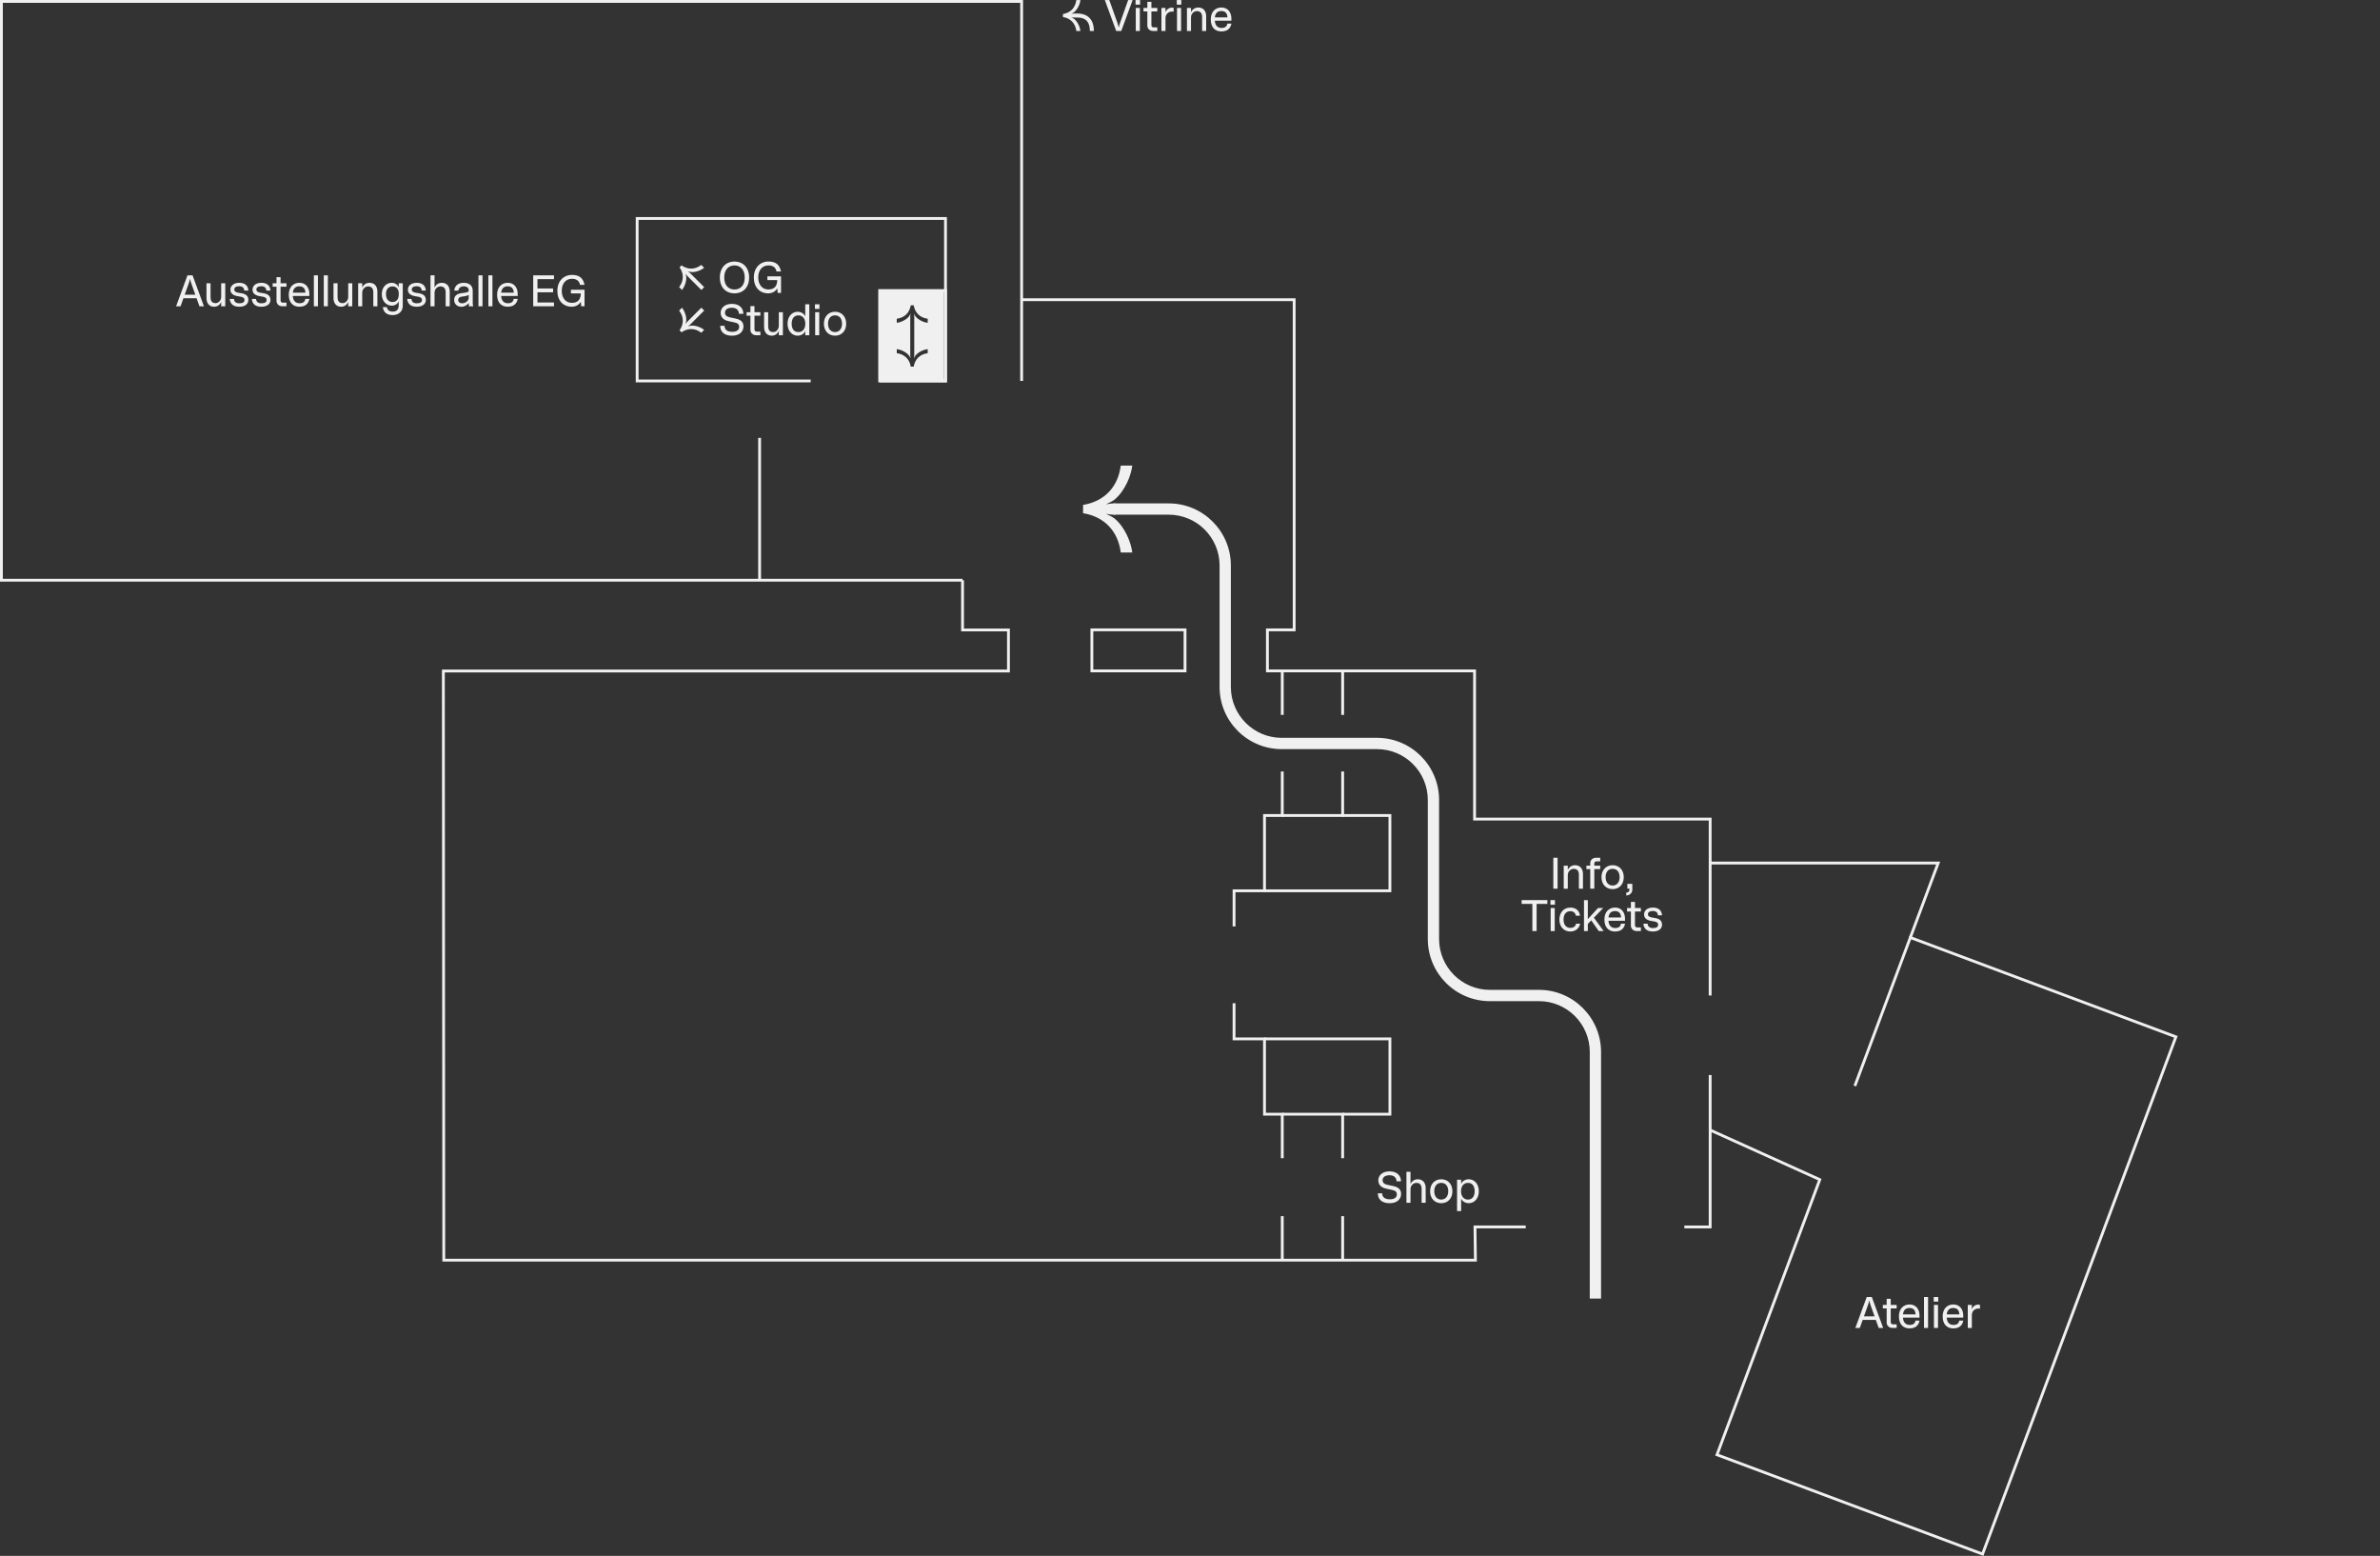 <?xml version="1.0" encoding="UTF-8"?><svg xmlns="http://www.w3.org/2000/svg" id="Ebene_2" data-name="Ebene 2" viewBox="0 0 1686.61 1102.3"><rect x="0" y="0" width="1686.61" height="1102.3" fill="#333333" stroke="none"/><defs><style> .cls-1 { fill: #f0f0f0; } </style></defs><polygon class="cls-1" points="682.12 412.06 0 412.06 0 0 724.99 0 724.99 269.88 722.99 269.88 722.99 2.01 2 2.01 2 410.06 682.12 410.06 682.12 412.06"/><polygon class="cls-1" points="1046.58 893.77 313.49 893.77 313.49 892.77 313.18 474.38 713.65 474.38 713.65 447.3 681.12 447.3 681.12 411.06 683.12 411.06 683.12 445.3 715.65 445.3 715.65 476.38 315.19 476.38 315.49 891.77 1044.55 891.77 1044.25 868.24 1081.23 868.24 1081.23 870.24 1046.28 870.24 1046.58 893.77"/><polygon class="cls-1" points="1212.92 870.24 1193.64 870.24 1193.64 868.24 1210.92 868.24 1210.92 761.63 1212.92 761.63 1212.92 870.24"/><polygon class="cls-1" points="1212.92 705.28 1210.92 705.28 1210.92 581.29 1043.97 581.29 1043.97 476.3 897.16 476.3 897.16 445.23 916.12 445.23 916.12 213.33 723.99 213.33 723.99 211.33 918.12 211.33 918.12 447.23 899.16 447.23 899.16 474.3 1045.97 474.3 1045.97 579.29 1212.92 579.29 1212.92 705.28"/><path class="cls-1" d="M840.79,476.3h-68.02v-31.08h68.02v31.08ZM774.77,474.3h64.02v-27.08h-64.02v27.08h0Z"/><polygon class="cls-1" points="875.52 656.35 873.52 656.35 873.52 630.1 895.1 630.1 895.1 576.75 907.69 576.75 907.69 546.57 909.69 546.57 909.69 578.75 897.1 578.75 897.1 632.1 875.52 632.1 875.52 656.35"/><polygon class="cls-1" points="952.48 578.75 908.69 578.75 908.69 576.75 950.48 576.75 950.48 546.57 952.48 546.57 952.48 578.75"/><polygon class="cls-1" points="985.98 632.1 896.1 632.1 896.1 630.1 983.98 630.1 983.98 578.75 951.48 578.75 951.48 576.75 985.98 576.75 985.98 632.1"/><polygon class="cls-1" points="909.69 820.53 907.69 820.53 907.69 790.36 895.1 790.36 895.1 737.01 873.52 737.01 873.52 710.76 875.52 710.76 875.52 735.01 897.1 735.01 897.1 788.36 909.69 788.36 909.69 820.53"/><polygon class="cls-1" points="952.48 820.53 950.48 820.53 950.48 790.36 908.69 790.36 908.69 788.36 952.48 788.36 952.48 820.53"/><polygon class="cls-1" points="985.98 790.36 951.48 790.36 951.48 788.36 983.98 788.36 983.98 737 896.1 737 896.1 735 985.98 735 985.98 790.36"/><rect class="cls-1" x="907.69" y="861.6" width="2" height="31.17"/><rect class="cls-1" x="950.48" y="861.6" width="2" height="31.17"/><rect class="cls-1" x="907.69" y="475.3" width="2" height="31.17"/><rect class="cls-1" x="950.48" y="475.3" width="2" height="31.17"/><polygon class="cls-1" points="1405.55 1102.3 1215.48 1031.23 1215.83 1030.3 1288.35 836.23 1211.51 801.51 1212.34 799.69 1290.87 835.18 1218.06 1030.06 1404.38 1099.72 1540.68 735.16 1354.36 665.49 1315.4 769.7 1313.53 768.99 1353.19 662.92 1543.26 733.98 1405.55 1102.3"/><polygon class="cls-1" points="1354.71 664.56 1352.84 663.85 1372.07 612.42 1211.92 612.42 1211.92 610.42 1374.95 610.42 1354.71 664.56"/><path class="cls-1" d="M671.04,270.88h-48.66v-66.02h48.66v66.02ZM624.38,268.88h44.66v-62.02h-44.66v62.02Z"/><polygon class="cls-1" points="671.04 270.88 623.28 270.88 623.28 268.88 669.04 268.88 669.04 155.78 452.52 155.78 452.52 268.88 574.51 268.88 574.51 270.88 450.52 270.88 450.52 153.78 671.04 153.78 671.04 270.88"/><rect class="cls-1" x="537.3" y="310.22" width="2" height="100.85"/><path class="cls-1" d="M1134.61,920h-8v-174.72c0-19.85-16.15-36-36-36h-34.78c-24.26,0-44-19.74-44-44v-98.55c0-19.85-16.15-36-36-36h-67.56c-24.26,0-44-19.74-44-44v-86.09c0-19.85-16.15-36-36-36h-39.05v-8h39.05c24.26,0,44,19.74,44,44v86.09c0,19.85,16.15,36,36,36h67.56c24.26,0,44,19.74,44,44v98.55c0,19.85,16.15,36,36,36h34.78c24.26,0,44,19.74,44,44v174.72h0Z"/><path class="cls-1" d="M790.36,364.64v-8c-3.06,0-4.14.27-6.57.63,2.16-1.08,3.24-1.44,5.85-3.15,7.82-6.39,11.96-17.54,12.77-24.28h-8.18c-1.89,15.11-11.51,25.36-26.71,27.88v5.85c15.2,2.52,24.82,12.77,26.71,27.88h8.18c-.81-6.74-4.95-17.89-12.77-24.28-2.61-1.71-3.69-2.07-5.85-3.15,2.43.36,3.51.63,6.57.63"/><path class="cls-1" d="M976.43,845.41h3.07c-.03,2.66,1.86,4.26,5.44,4.26,3.14,0,4.93-1.25,4.93-3.52,0-2.05-1.28-2.72-3.74-3.23l-3.78-.8c-3.58-.77-5.6-2.72-5.6-5.95s2.66-6.3,7.94-6.3c5.73,0,8.13,3.42,8.13,7.04h-3.14c-.06-2.94-2.21-4.29-4.93-4.29-2.91,0-4.96,1.22-4.96,3.52,0,1.73,1.09,2.78,3.58,3.3l3.81.8c3.58.77,5.73,2.21,5.73,5.7,0,3.04-2.3,6.5-8.1,6.5s-8.38-3.01-8.38-7.01v-.02Z"/><path class="cls-1" d="M996.69,830.18h2.88v8.77c.74-2.08,2.82-3.49,5.15-3.49,3.78,0,5.6,2.75,5.6,6.18v10.46h-2.88v-9.86c0-2.4-.93-4.22-3.74-4.22-2.18,0-4.13,1.98-4.13,4.38v9.7h-2.88v-21.92h0Z"/><path class="cls-1" d="M1013.46,843.94c0-5.18,3.36-8.48,7.9-8.48s7.9,3.3,7.9,8.48-3.3,8.48-7.9,8.48-7.9-3.33-7.9-8.48ZM1026.32,843.94c0-3.52-1.76-5.92-4.96-5.92s-4.96,2.4-4.96,5.92,1.82,5.92,4.96,5.92,4.96-2.43,4.96-5.92Z"/><path class="cls-1" d="M1032.56,835.78h2.88v2.98c.74-1.82,2.78-3.3,5.41-3.3,3.87,0,7.14,3.26,7.14,8.48s-3.26,8.48-7.14,8.48c-2.62,0-4.67-1.5-5.41-3.3v8.9h-2.88v-22.24ZM1045.04,843.94c0-3.74-1.73-5.92-4.74-5.92s-4.93,2.18-4.93,5.92,2.05,5.92,4.93,5.92,4.74-2.14,4.74-5.92Z"/><path class="cls-1" d="M1100.79,607.68h3.01v21.92h-3.01v-21.92Z"/><path class="cls-1" d="M1108.15,613.28h2.88v3.17c.74-2.08,2.82-3.49,5.15-3.49,3.78,0,5.6,2.75,5.6,6.18v10.46h-2.88v-9.86c0-2.4-.93-4.22-3.74-4.22-2.18,0-4.13,1.98-4.13,4.38v9.7h-2.88v-16.32h0Z"/><path class="cls-1" d="M1130.87,607.68h3.14v2.56h-2.72c-.86,0-1.47.67-1.47,1.5v1.54h4.19v2.46h-4.19v13.86h-2.88v-13.86h-2.72v-2.46h2.72v-1.79c0-2.08,1.66-3.81,3.94-3.81h-.01Z"/><path class="cls-1" d="M1134.9,621.44c0-5.18,3.36-8.48,7.9-8.48s7.9,3.3,7.9,8.48-3.3,8.48-7.9,8.48-7.9-3.33-7.9-8.48ZM1147.76,621.44c0-3.52-1.76-5.92-4.96-5.92s-4.96,2.4-4.96,5.92,1.82,5.92,4.96,5.92,4.96-2.43,4.96-5.92Z"/><path class="cls-1" d="M1154.71,630.3v-.7h-1.47v-3.42h3.52v4.19c0,2.3-1.95,4.03-4.32,4.03v-2.02c1.34,0,2.27-.7,2.27-2.08h0Z"/><path class="cls-1" d="M1085.94,640.38h-7.62v-2.69h18.24v2.69h-7.62v19.23h-3.01v-19.23h.01Z"/><path class="cls-1" d="M1098.74,637.7h3.2v3.26h-3.2v-3.26ZM1098.9,643.3h2.88v16.32h-2.88v-16.32Z"/><path class="cls-1" d="M1105.07,651.46c0-5.18,3.33-8.48,7.74-8.48,3.74,0,6.37,1.95,6.91,5.76h-2.91c-.45-1.95-1.73-3.2-3.94-3.2-3.04,0-4.86,2.24-4.86,5.92s1.82,5.92,4.93,5.92c1.98,0,3.49-.93,3.97-2.98h2.91c-.8,3.52-3.46,5.54-7.07,5.54-4.42,0-7.68-3.33-7.68-8.48h0Z"/><path class="cls-1" d="M1122.51,637.7h2.72v13.47l7.23-7.87h3.68l-6.62,6.85,6.91,9.47h-3.46l-5.31-7.58-2.43,2.53v5.06h-2.72v-21.92h0Z"/><path class="cls-1" d="M1136.98,651.49c0-5.47,3.17-8.51,7.62-8.51s6.98,3.42,6.98,7.84v1.5h-11.74c.26,3.52,2.02,5.15,4.8,5.15s3.81-1.28,4.1-3.07h2.88c-.67,3.3-2.72,5.54-7.17,5.54s-7.46-2.94-7.46-8.45h-.01ZM1148.79,649.98c-.1-2.62-1.25-4.51-4.32-4.51-2.53,0-4.22,1.31-4.61,4.51h8.93,0Z"/><path class="cls-1" d="M1155.76,655.81v-10.05h-2.72v-2.46h2.72v-4.32h2.88v4.32h4.19v2.46h-4.19v9.79c0,.83.61,1.5,1.47,1.5h2.72v2.56h-3.14c-2.27,0-3.94-1.73-3.94-3.81h.01Z"/><path class="cls-1" d="M1164.59,654.4h2.98c.22,1.89,1.22,3.1,3.87,3.1,2.34,0,3.62-.8,3.62-2.27s-.86-2.24-3.9-2.62c-3.42-.42-6.08-1.66-6.08-4.7s2.53-4.93,6.3-4.93,6.18,1.82,6.43,5.5h-2.91c-.13-1.7-.99-3.07-3.62-3.07-2.27,0-3.46.9-3.46,2.3s1.12,2.18,4.19,2.53c3.87.45,5.79,1.89,5.79,4.9,0,2.82-2.37,4.8-6.43,4.8s-6.46-1.82-6.78-5.54Z"/><path class="cls-1" d="M132.88,195.07h3.58l8.06,21.92h-3.17l-2.05-5.7h-9.31l-2.02,5.7h-3.17l8.06-21.92h.02ZM138.42,208.77l-2.75-7.71c-.42-1.15-.7-2.24-.93-3.3h-.16c-.22,1.06-.51,2.14-.93,3.3l-2.75,7.71h7.52Z"/><path class="cls-1" d="M146.32,211.14v-10.46h2.88v9.86c0,2.4.83,4.22,3.58,4.22,2.11,0,3.97-1.98,3.97-4.38v-9.7h2.88v16.32h-2.88v-3.17c-.74,2.08-2.72,3.49-4.99,3.49-3.71,0-5.44-2.75-5.44-6.18h0Z"/><path class="cls-1" d="M162.8,211.78h2.98c.22,1.89,1.22,3.1,3.87,3.1,2.34,0,3.62-.8,3.62-2.27s-.86-2.24-3.9-2.62c-3.42-.42-6.08-1.66-6.08-4.7s2.53-4.93,6.3-4.93,6.18,1.82,6.43,5.5h-2.91c-.13-1.7-.99-3.07-3.62-3.07-2.27,0-3.46.9-3.46,2.3s1.12,2.18,4.19,2.53c3.87.45,5.79,1.89,5.79,4.9,0,2.82-2.37,4.8-6.43,4.8s-6.46-1.82-6.78-5.54h0Z"/><path class="cls-1" d="M178.45,211.78h2.98c.22,1.89,1.22,3.1,3.87,3.1,2.34,0,3.62-.8,3.62-2.27s-.86-2.24-3.9-2.62c-3.42-.42-6.08-1.66-6.08-4.7s2.53-4.93,6.3-4.93,6.18,1.82,6.43,5.5h-2.91c-.13-1.7-.99-3.07-3.62-3.07-2.27,0-3.46.9-3.46,2.3s1.12,2.18,4.19,2.53c3.87.45,5.79,1.89,5.79,4.9,0,2.82-2.37,4.8-6.43,4.8s-6.46-1.82-6.78-5.54h0Z"/><path class="cls-1" d="M195.95,213.18v-10.05h-2.72v-2.46h2.72v-4.32h2.88v4.32h4.19v2.46h-4.19v9.79c0,.83.61,1.5,1.47,1.5h2.72v2.56h-3.14c-2.27,0-3.94-1.73-3.94-3.81h.01Z"/><path class="cls-1" d="M204.63,208.86c0-5.47,3.17-8.51,7.62-8.51s6.98,3.42,6.98,7.84v1.5h-11.74c.26,3.52,2.02,5.15,4.8,5.15s3.81-1.28,4.1-3.07h2.88c-.67,3.3-2.72,5.54-7.17,5.54s-7.46-2.94-7.46-8.45h-.01ZM216.43,207.36c-.1-2.62-1.25-4.51-4.32-4.51-2.53,0-4.22,1.31-4.61,4.51h8.93Z"/><path class="cls-1" d="M222.42,195.07h2.88v21.92h-2.88v-21.92Z"/><path class="cls-1" d="M229.46,195.07h2.88v21.92h-2.88v-21.92Z"/><path class="cls-1" d="M236.34,211.14v-10.46h2.88v9.86c0,2.4.83,4.22,3.58,4.22,2.11,0,3.97-1.98,3.97-4.38v-9.7h2.88v16.32h-2.88v-3.17c-.74,2.08-2.72,3.49-4.99,3.49-3.71,0-5.44-2.75-5.44-6.18h0Z"/><path class="cls-1" d="M253.81,200.67h2.88v3.17c.74-2.08,2.82-3.49,5.15-3.49,3.78,0,5.6,2.75,5.6,6.18v10.46h-2.88v-9.86c0-2.4-.93-4.22-3.74-4.22-2.18,0-4.13,1.98-4.13,4.38v9.7h-2.88v-16.32h0Z"/><path class="cls-1" d="M271.31,217.6h2.88c.22,1.89,1.5,3.17,4.22,3.17s4.13-1.7,4.13-4.26v-3.1c-.77,1.86-2.5,3.14-4.96,3.14-3.65,0-7.01-3.04-7.01-8.16s3.36-8.03,7.01-8.03c2.56,0,4.29,1.47,4.96,3.26v-2.94h2.88v16.06c0,3.42-2.43,6.5-7.17,6.5-4.13,0-6.56-2.14-6.94-5.63h0ZM282.61,208.38c0-3.71-1.79-5.47-4.48-5.47-2.5,0-4.61,1.66-4.61,5.47s2.11,5.6,4.61,5.6c2.69,0,4.48-1.82,4.48-5.6Z"/><path class="cls-1" d="M288.56,211.78h2.98c.22,1.89,1.22,3.1,3.87,3.1,2.34,0,3.62-.8,3.62-2.27s-.86-2.24-3.9-2.62c-3.42-.42-6.08-1.66-6.08-4.7s2.53-4.93,6.3-4.93,6.18,1.82,6.43,5.5h-2.91c-.13-1.7-.99-3.07-3.62-3.07-2.27,0-3.46.9-3.46,2.3s1.12,2.18,4.19,2.53c3.87.45,5.79,1.89,5.79,4.9,0,2.82-2.37,4.8-6.43,4.8s-6.46-1.82-6.78-5.54h0Z"/><path class="cls-1" d="M305.07,195.07h2.88v8.77c.74-2.08,2.82-3.49,5.15-3.49,3.78,0,5.6,2.75,5.6,6.18v10.46h-2.88v-9.86c0-2.4-.93-4.22-3.74-4.22-2.18,0-4.13,1.98-4.13,4.38v9.7h-2.88v-21.92Z"/><path class="cls-1" d="M321.84,212.45c0-2.66,1.79-4.26,4.9-4.7l2.3-.32c2.53-.35,3.14-.64,3.14-1.79,0-1.7-1.31-2.78-3.52-2.78-2.4,0-3.65,1.31-3.84,3.01h-2.91c.38-3.68,2.91-5.5,6.72-5.5s6.37,1.86,6.37,5.54v8.45c0,.93.1,1.79.32,2.66h-2.98c-.13-.83-.16-1.57-.16-2.21v-.16c-1.22,1.6-2.98,2.69-5.22,2.69-3.04,0-5.12-2.02-5.12-4.86v-.03ZM327.5,214.88c2.27,0,4.67-1.66,4.67-4.06v-1.89c-.8.45-1.73.77-2.82.93l-2.08.29c-1.63.22-2.56.99-2.56,2.37,0,1.6,1.25,2.37,2.78,2.37h.01Z"/><path class="cls-1" d="M339.05,195.07h2.88v21.92h-2.88v-21.92Z"/><path class="cls-1" d="M346.09,195.07h2.88v21.92h-2.88v-21.92Z"/><path class="cls-1" d="M352.27,208.86c0-5.47,3.17-8.51,7.62-8.51s6.98,3.42,6.98,7.84v1.5h-11.74c.26,3.52,2.02,5.15,4.8,5.15s3.81-1.28,4.1-3.07h2.88c-.67,3.3-2.72,5.54-7.17,5.54s-7.46-2.94-7.46-8.45h0ZM364.08,207.36c-.1-2.62-1.25-4.51-4.32-4.51-2.53,0-4.22,1.31-4.61,4.51h8.93Z"/><path class="cls-1" d="M377.87,195.07h14.72v2.69h-11.71v6.62h11.07v2.69h-11.07v7.23h11.71v2.69h-14.72v-21.92Z"/><path class="cls-1" d="M394.99,206.02c0-6.91,4.45-11.26,10.37-11.26,5.44,0,7.94,2.5,8.86,7.04h-3.17c-.58-2.82-2.5-4.29-5.7-4.29-4.26,0-7.26,3.2-7.26,8.51s2.94,8.54,7.17,8.54c4.48,0,6.3-2.66,6.3-6.66h-6.98v-2.62h9.66v11.71h-2.37l-.29-3.23c-1.09,2.05-3.46,3.55-6.4,3.55-6.11,0-10.21-4.32-10.21-11.29h.02Z"/><path class="cls-1" d="M753.27,12.03v-2.08c5.41-.9,8.83-4.54,9.5-9.92h2.91c-.29,2.4-1.76,6.37-4.54,8.64-.93.61-1.31.74-2.08,1.12.86-.13,1.25-.22,2.34-.22h2.02c8.26,0,11.78,5.12,11.78,12.38h-2.85c0-5.7-2.27-9.54-8.93-9.54h-2.02c-1.09,0-1.47-.1-2.34-.22.77.38,1.15.51,2.08,1.12,2.78,2.27,4.26,6.24,4.54,8.64h-2.91c-.67-5.38-4.1-9.02-9.5-9.92h0Z"/><path class="cls-1" d="M782.93.03h3.17l5.7,15.94c.42,1.15.7,2.24.93,3.3h.16c.22-1.06.51-2.14.93-3.3L799.48.03h3.17l-8.06,21.92h-3.58L782.95.03h-.02Z"/><path class="cls-1" d="M804.72.03h3.2v3.26h-3.2V.03ZM804.88,5.63h2.88v16.32h-2.88V5.63Z"/><path class="cls-1" d="M813.07,18.14v-10.05h-2.72v-2.46h2.72V1.31h2.88v4.32h4.19v2.46h-4.19v9.79c0,.83.61,1.5,1.47,1.5h2.72v2.56h-3.14c-2.27,0-3.94-1.73-3.94-3.81h.01Z"/><path class="cls-1" d="M823.06,5.63h2.88v3.1c.67-2.02,2.46-3.3,4.48-3.3.42,0,.9.03,1.28.13v2.78c-2.27-.64-5.76.7-5.76,4.54v9.06h-2.88V5.62h0Z"/><path class="cls-1" d="M833.94.03h3.2v3.26h-3.2V.03ZM834.1,5.63h2.88v16.32h-2.88V5.63Z"/><path class="cls-1" d="M841.14,5.63h2.88v3.17c.74-2.08,2.82-3.49,5.15-3.49,3.78,0,5.6,2.75,5.6,6.18v10.46h-2.88v-9.86c0-2.4-.93-4.22-3.74-4.22-2.18,0-4.13,1.98-4.13,4.38v9.7h-2.88s0-16.32,0-16.32Z"/><path class="cls-1" d="M858.03,13.82c0-5.47,3.17-8.51,7.62-8.51s6.98,3.42,6.98,7.84v1.5h-11.74c.26,3.52,2.02,5.15,4.8,5.15s3.81-1.28,4.1-3.07h2.88c-.67,3.3-2.72,5.54-7.17,5.54s-7.46-2.94-7.46-8.45h-.01ZM869.84,12.32c-.1-2.62-1.25-4.51-4.32-4.51-2.53,0-4.22,1.31-4.61,4.51h8.93,0Z"/><path class="cls-1" d="M1322.9,918.88h3.58l8.06,21.92h-3.17l-2.05-5.7h-9.31l-2.02,5.7h-3.17l8.06-21.92h.02ZM1328.43,932.58l-2.75-7.71c-.42-1.15-.7-2.24-.93-3.3h-.16c-.22,1.06-.51,2.14-.93,3.3l-2.75,7.71h7.52Z"/><path class="cls-1" d="M1337.01,936.99v-10.05h-2.72v-2.46h2.72v-4.32h2.88v4.32h4.19v2.46h-4.19v9.79c0,.83.61,1.5,1.47,1.5h2.72v2.56h-3.14c-2.27,0-3.94-1.73-3.94-3.81h.01Z"/><path class="cls-1" d="M1345.68,932.67c0-5.47,3.17-8.51,7.62-8.51s6.98,3.42,6.98,7.84v1.5h-11.74c.26,3.52,2.02,5.15,4.8,5.15s3.81-1.28,4.1-3.07h2.88c-.67,3.3-2.72,5.54-7.17,5.54s-7.46-2.94-7.46-8.45h-.01ZM1357.49,931.17c-.1-2.62-1.25-4.51-4.32-4.51-2.53,0-4.22,1.31-4.61,4.51h8.93,0Z"/><path class="cls-1" d="M1363.47,918.88h2.88v21.92h-2.88v-21.92h0Z"/><path class="cls-1" d="M1370.35,918.88h3.2v3.26h-3.2v-3.26ZM1370.51,924.48h2.88v16.32h-2.88v-16.32h0Z"/><path class="cls-1" d="M1376.69,932.67c0-5.47,3.17-8.51,7.62-8.51s6.98,3.42,6.98,7.84v1.5h-11.74c.26,3.52,2.02,5.15,4.8,5.15s3.81-1.28,4.1-3.07h2.88c-.67,3.3-2.72,5.54-7.17,5.54s-7.46-2.94-7.46-8.45h-.01ZM1388.5,931.17c-.1-2.62-1.25-4.51-4.32-4.51-2.53,0-4.22,1.31-4.61,4.51h8.93,0Z"/><path class="cls-1" d="M1394.48,924.48h2.88v3.1c.67-2.02,2.46-3.3,4.48-3.3.42,0,.9.03,1.28.13v2.78c-2.27-.64-5.76.7-5.76,4.54v9.06h-2.88v-16.32h0Z"/><path class="cls-1" d="M499.03,203.42l-2.02,2.02-9.92-9.92c-.77-.77-.96-1.12-1.47-1.79.29.8.45,1.18.67,2.24.38,3.65-1.47,7.58-2.98,9.47l-2.05-2.05c3.36-4.32,3.52-9.47.32-13.98l1.41-1.41c4.51,3.2,9.66,3.04,13.98-.32l2.05,2.05c-1.89,1.5-5.82,3.36-9.47,2.98-1.06-.22-1.44-.38-2.24-.67.67.51,1.02.7,1.79,1.47l9.92,9.92h.01Z"/><path class="cls-1" d="M510.13,196.61c0-7.36,4.61-11.33,10.37-11.33s10.37,3.97,10.37,11.33-4.61,11.23-10.37,11.23-10.37-3.87-10.37-11.23ZM527.76,196.61c0-5.7-3.17-8.58-7.26-8.58s-7.26,2.88-7.26,8.58,3.17,8.48,7.26,8.48,7.26-2.78,7.26-8.48Z"/><path class="cls-1" d="M534.23,196.54c0-6.91,4.45-11.26,10.37-11.26,5.44,0,7.94,2.5,8.86,7.04h-3.17c-.58-2.82-2.5-4.29-5.7-4.29-4.26,0-7.26,3.2-7.26,8.51s2.94,8.54,7.17,8.54c4.48,0,6.3-2.66,6.3-6.66h-6.98v-2.62h9.66v11.71h-2.37l-.29-3.23c-1.09,2.05-3.46,3.55-6.4,3.55-6.11,0-10.21-4.32-10.21-11.29h.02Z"/><path class="cls-1" d="M487.31,231.39c.8-.29,1.18-.45,2.24-.67,3.65-.38,7.58,1.47,9.47,2.98l-2.05,2.05c-4.32-3.36-9.47-3.52-13.98-.32l-1.41-1.41c3.2-4.51,3.04-9.66-.32-13.98l2.05-2.05c1.5,1.89,3.36,5.82,2.98,9.47-.22,1.06-.38,1.44-.67,2.24.51-.67.7-1.02,1.47-1.79l9.92-9.92,2.02,2.02-9.92,9.92c-.77.77-1.12.96-1.79,1.47h-.01Z"/><path class="cls-1" d="M510.39,230.82h3.07c-.03,2.66,1.86,4.26,5.44,4.26,3.14,0,4.93-1.25,4.93-3.52,0-2.05-1.28-2.72-3.74-3.23l-3.78-.8c-3.58-.77-5.6-2.72-5.6-5.95s2.66-6.3,7.94-6.3c5.73,0,8.13,3.42,8.13,7.04h-3.14c-.06-2.94-2.21-4.29-4.93-4.29-2.91,0-4.96,1.22-4.96,3.52,0,1.73,1.09,2.78,3.58,3.3l3.81.8c3.58.77,5.73,2.21,5.73,5.7,0,3.04-2.3,6.5-8.1,6.5s-8.38-3.01-8.38-7.01v-.02Z"/><path class="cls-1" d="M531.79,233.7v-10.05h-2.72v-2.46h2.72v-4.32h2.88v4.32h4.19v2.46h-4.19v9.79c0,.83.61,1.5,1.47,1.5h2.72v2.56h-3.14c-2.27,0-3.94-1.73-3.94-3.81h.01Z"/><path class="cls-1" d="M541.49,231.65v-10.46h2.88v9.86c0,2.4.83,4.22,3.58,4.22,2.11,0,3.97-1.98,3.97-4.38v-9.7h2.88v16.32h-2.88v-3.17c-.74,2.08-2.72,3.49-4.99,3.49-3.71,0-5.44-2.75-5.44-6.18h0Z"/><path class="cls-1" d="M558.1,229.34c0-5.22,3.26-8.48,7.14-8.48,2.62,0,4.67,1.5,5.41,3.3v-8.58h2.88v21.92h-2.88v-2.98c-.74,1.82-2.78,3.3-5.41,3.3-3.87,0-7.14-3.26-7.14-8.48h0ZM570.7,229.34c0-3.78-2.05-5.92-4.93-5.92s-4.74,2.14-4.74,5.92,1.73,5.92,4.74,5.92,4.93-2.18,4.93-5.92Z"/><path class="cls-1" d="M577.52,215.58h3.2v3.26h-3.2v-3.26ZM577.68,221.18h2.88v16.32h-2.88v-16.32Z"/><path class="cls-1" d="M583.86,229.34c0-5.18,3.36-8.48,7.9-8.48s7.9,3.3,7.9,8.48-3.3,8.48-7.9,8.48-7.9-3.33-7.9-8.48ZM596.72,229.34c0-3.52-1.76-5.92-4.96-5.92s-4.96,2.4-4.96,5.92,1.82,5.92,4.96,5.92,4.96-2.43,4.96-5.92Z"/><path class="cls-1" d="M623.97,206.01v64h45v-64h-45ZM657.43,228.72c-2.4-.29-6.37-1.76-8.64-4.54-.61-.93-.74-1.31-1.12-2.08.13.86.22,1.25.22,2.34v27.16c0,1.09-.1,1.47-.22,2.34.38-.77.51-1.15,1.12-2.08,2.27-2.78,6.24-4.26,8.64-4.54v2.91c-5.38.67-9.02,4.1-9.92,9.5h-2.08c-.9-5.41-4.54-8.83-9.92-9.5v-2.91c2.4.29,6.37,1.76,8.64,4.54.61.93.74,1.31,1.12,2.08-.13-.86-.22-1.25-.22-2.34v-27.16c0-1.09.1-1.47.22-2.34-.38.77-.51,1.15-1.12,2.08-2.27,2.78-6.24,4.26-8.64,4.54v-2.91c5.38-.67,9.02-4.1,9.92-9.5h2.08c.9,5.41,4.54,8.83,9.92,9.5v2.91Z"/></svg>